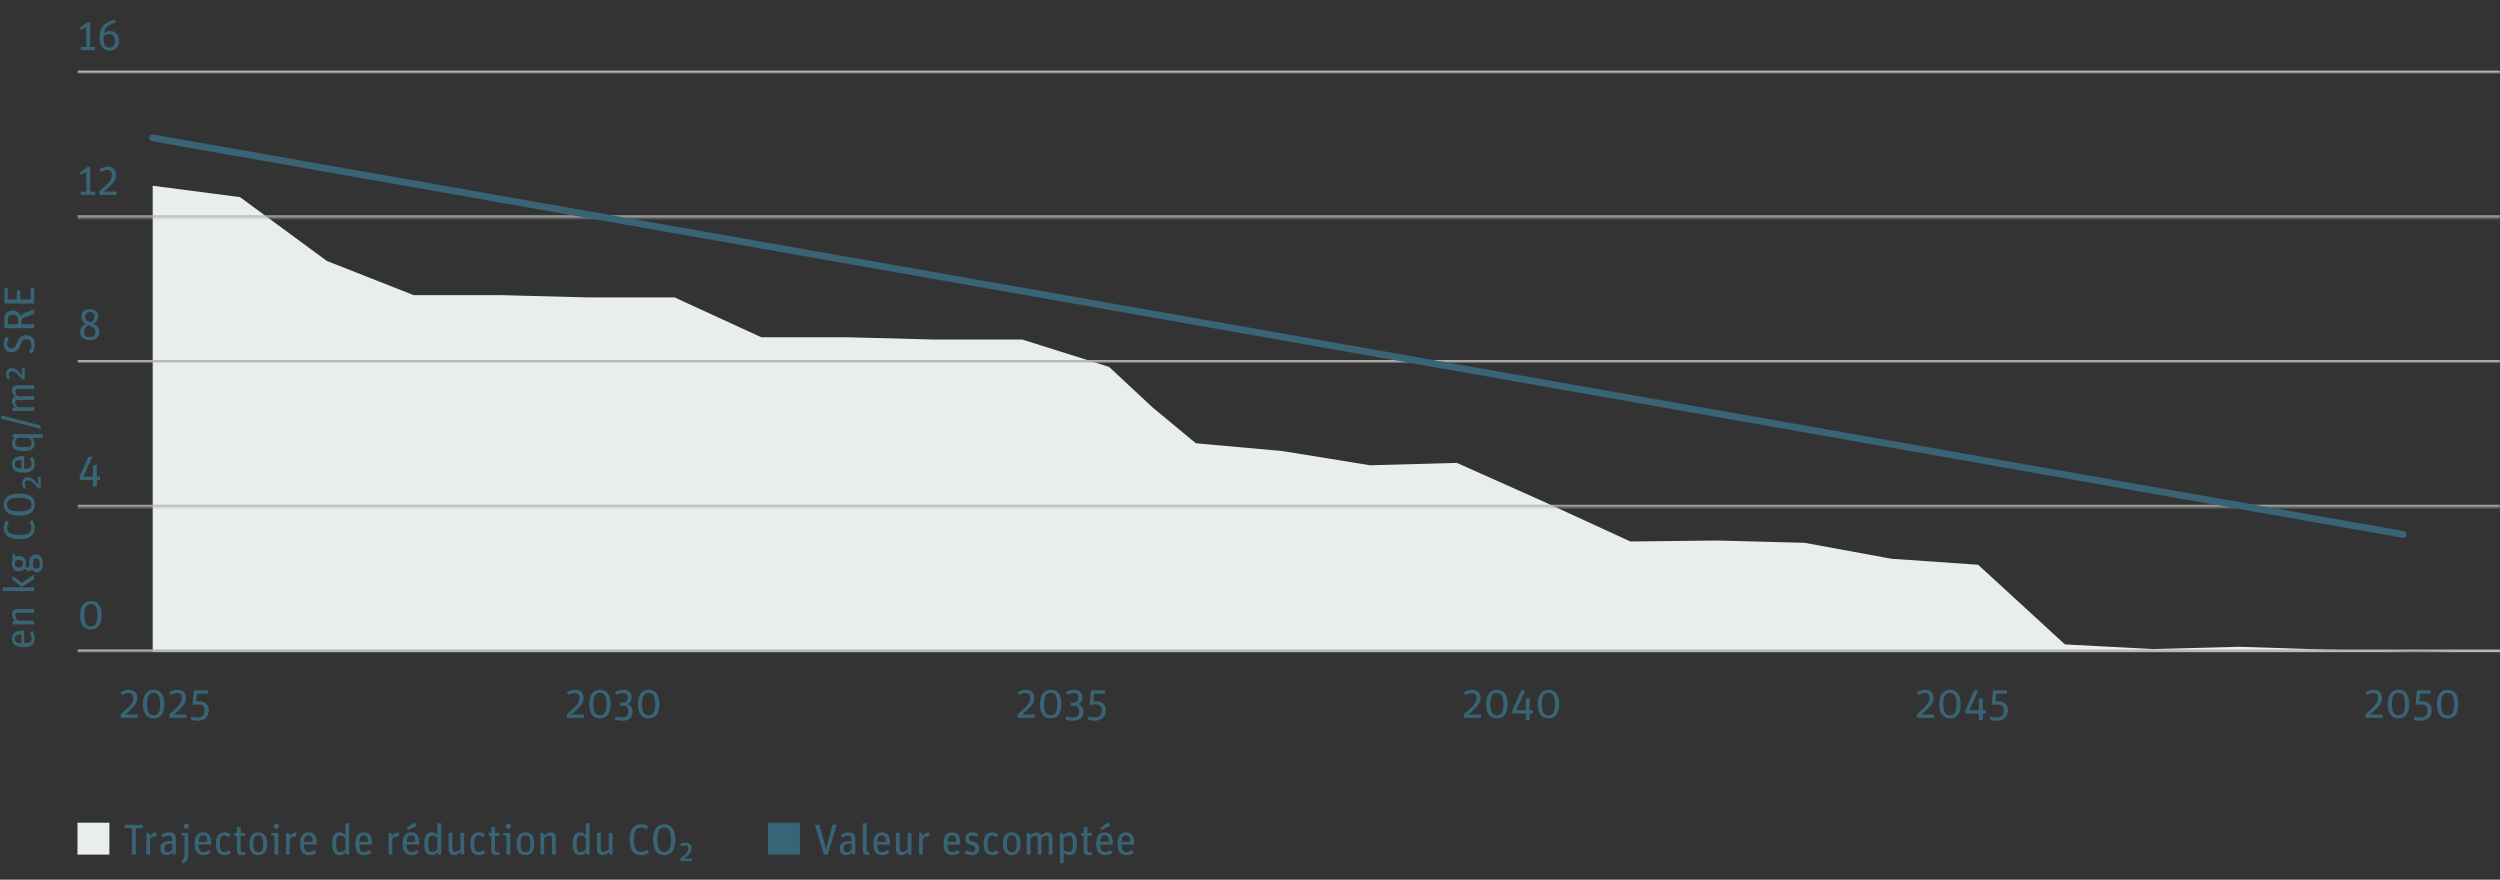 <?xml version="1.0" encoding="UTF-8"?>
<svg xmlns="http://www.w3.org/2000/svg" width="1097" height="386" viewBox="0 0 1097 386" fill="none">
  <rect x="0" y="0" width="1097" height="386" fill="#333333" stroke="none"/>
  <g clip-path="url(#clip0_3257_693)">
    <g clip-path="url(#clip1_3257_693)">
      <path d="M67 81.5L105.319 86.5L143.413 114.5L181.507 129.5H219.573L257.92 130.5H295.986L334.08 148H372.174L410.268 149H448.587L486.681 161L505.714 178.75L524.747 194.499L562.841 197.943L601.159 204.16L639.253 203.112L677.347 220.112L715.413 237.607L753.507 237.179L791.826 238.179L829.92 245.179L868.014 247.812L906.08 282.76L944.427 284.806L982.493 283.806L1020.59 285.05L1058.68 285.97L1097 285.378V286H1058.68H1020.59H982.493H944.427H906.08H868.014H829.92H791.826H753.507H715.413H677.347H639.253H601.159H562.841H524.747H486.681H448.587H410.268H372.174H334.08H295.986H257.92H219.573H181.507H143.413H105.319H67V81.5Z" fill="#E8EEEB"></path>
    </g>
    <mask id="path-2-inside-1_3257_693" fill="white">
      <path d="M34 6H1097V32H34V6Z"></path>
    </mask>
    <path d="M1097 32V31H34V32V33H1097V32Z" fill="#B4B4B4" mask="url(#path-2-inside-1_3257_693)"></path>
    <path d="M35.425 22V20.594H37.857V12.025L35.463 13.165L34.969 12.272L38.275 9.783H39.567V20.594H41.695V22H35.425ZM48.028 22.247C45.501 22.247 43.676 20.252 43.676 16.756C43.676 11.721 46.071 9.479 50.441 8.643L50.782 9.916C47.781 10.714 46.108 11.626 45.614 14.704C46.355 14.02 47.23 13.602 48.389 13.602C50.554 13.602 52.245 15.217 52.245 17.839C52.245 20.67 50.422 22.247 48.028 22.247ZM48.066 14.951C46.983 14.951 46.203 15.312 45.481 15.939C45.462 16.262 45.462 16.585 45.462 16.927C45.462 19.777 46.355 20.898 48.028 20.898C49.623 20.898 50.441 19.758 50.441 17.877C50.441 16.034 49.566 14.951 48.066 14.951Z" fill="#396475"></path>
    <mask id="path-5-inside-2_3257_693" fill="white">
      <path d="M34 69.5H1097V95.5H34V69.5Z"></path>
    </mask>
    <path d="M1097 95.5V94.5H34V95.5V96.5H1097V95.5Z" fill="#B4B4B4" mask="url(#path-5-inside-2_3257_693)"></path>
    <path d="M35.425 85.5V84.094H37.857V75.525L35.463 76.665L34.969 75.772L38.275 73.283H39.567V84.094H41.695V85.5H35.425ZM43.615 85.5V83.942C48.308 79.933 49.125 78.641 49.125 76.741C49.125 75.259 48.422 74.613 47.092 74.613C45.876 74.613 45.002 75.031 44.223 75.525L43.577 74.328C44.736 73.568 45.838 73.169 47.225 73.169C49.277 73.169 50.911 74.214 50.911 76.684C50.911 78.964 49.771 80.598 45.553 84.037H51.12V85.5H43.615Z" fill="#396475"></path>
    <mask id="path-8-inside-3_3257_693" fill="white">
      <path d="M34 133H1097V159H34V133Z"></path>
    </mask>
    <path d="M1097 159V158H34V159V160H1097V159Z" fill="#B4B4B4" mask="url(#path-8-inside-3_3257_693)"></path>
    <path d="M39.434 149.247C36.679 149.247 35.159 147.746 35.159 145.599C35.159 143.775 36.147 142.844 37.705 142.141C36.109 141.305 35.672 140.013 35.672 138.968C35.672 136.954 37.04 135.662 39.434 135.662C41.752 135.662 43.158 136.992 43.158 138.854C43.158 140.222 42.55 141.191 40.84 142.046C42.911 142.901 43.614 144.079 43.614 145.713C43.614 147.955 42.018 149.247 39.434 149.247ZM40.042 143.319L38.731 142.768C37.553 143.376 36.888 144.136 36.888 145.542C36.888 147.29 37.838 147.955 39.453 147.955C41.011 147.955 41.847 147.176 41.847 145.903C41.847 144.725 41.467 143.927 40.042 143.319ZM37.401 138.911C37.401 140.013 37.724 140.602 39.263 141.248L39.7 141.438C41.163 140.64 41.429 139.918 41.429 138.873C41.429 137.619 40.726 136.954 39.377 136.954C38.047 136.954 37.401 137.676 37.401 138.911Z" fill="#396475"></path>
    <mask id="path-11-inside-4_3257_693" fill="white">
      <path d="M34 196.5H1097V222.5H34V196.5Z"></path>
    </mask>
    <path d="M1097 222.5V221.5H34V222.5V223.5H1097V222.5Z" fill="#B4B4B4" mask="url(#path-11-inside-4_3257_693)"></path>
    <path d="M34.969 210.6V208.985L38.769 200.416H40.555L36.622 209.137H40.783V204.102L42.493 203.779V209.137H43.918V210.6H42.493V213.507H40.783V210.6H34.969Z" fill="#396475"></path>
    <mask id="path-14-inside-5_3257_693" fill="white">
      <path d="M34 260H1097V286H34V260Z"></path>
    </mask>
    <path d="M1097 286V285H34V286V287H1097V286Z" fill="#B4B4B4" mask="url(#path-14-inside-5_3257_693)"></path>
    <path d="M39.909 276.228C36.888 276.228 35.178 274.195 35.178 269.996C35.178 265.873 36.945 263.669 39.871 263.669C42.873 263.669 44.583 265.74 44.583 269.901C44.583 274.138 42.93 276.228 39.909 276.228ZM39.89 274.879C41.961 274.879 42.759 273.397 42.759 270.015C42.759 266.595 41.961 265.056 39.89 265.056C37.819 265.056 37.002 266.557 37.002 269.92C37.002 273.34 37.819 274.879 39.89 274.879Z" fill="#396475"></path>
    <path d="M52.95 315V313.442C57.643 309.433 58.46 308.141 58.46 306.241C58.46 304.759 57.757 304.113 56.427 304.113C55.211 304.113 54.337 304.531 53.558 305.025L52.912 303.828C54.071 303.068 55.173 302.669 56.56 302.669C58.612 302.669 60.246 303.714 60.246 306.184C60.246 308.464 59.106 310.098 54.888 313.537H60.455V315H52.95ZM67.465 315.228C64.444 315.228 62.734 313.195 62.734 308.996C62.734 304.873 64.501 302.669 67.427 302.669C70.429 302.669 72.139 304.74 72.139 308.901C72.139 313.138 70.486 315.228 67.465 315.228ZM67.446 313.879C69.517 313.879 70.315 312.397 70.315 309.015C70.315 305.595 69.517 304.056 67.446 304.056C65.375 304.056 64.558 305.557 64.558 308.92C64.558 312.34 65.375 313.879 67.446 313.879ZM74.288 315V313.442C78.981 309.433 79.798 308.141 79.798 306.241C79.798 304.759 79.095 304.113 77.765 304.113C76.549 304.113 75.675 304.531 74.896 305.025L74.25 303.828C75.409 303.068 76.511 302.669 77.898 302.669C79.95 302.669 81.584 303.714 81.584 306.184C81.584 308.464 80.444 310.098 76.226 313.537H81.793V315H74.288ZM86.561 316.254C85.383 316.254 84.528 316.007 83.711 315.722L84.015 314.392C84.851 314.639 85.687 314.81 86.618 314.81C88.803 314.81 89.791 313.67 89.791 311.751C89.791 309.756 88.746 309.072 86.846 309.072C85.991 309.072 85.231 309.205 84.49 309.433L85.06 302.916H91.159V304.398H86.447L86.162 307.78C86.447 307.723 86.903 307.685 87.207 307.685C89.772 307.685 91.596 309.034 91.596 311.637C91.596 314.544 89.753 316.254 86.561 316.254Z" fill="#396475"></path>
    <path d="M248.75 315V313.442C253.443 309.433 254.26 308.141 254.26 306.241C254.26 304.759 253.557 304.113 252.227 304.113C251.011 304.113 250.137 304.531 249.358 305.025L248.712 303.828C249.871 303.068 250.973 302.669 252.36 302.669C254.412 302.669 256.046 303.714 256.046 306.184C256.046 308.464 254.906 310.098 250.688 313.537H256.255V315H248.75ZM263.265 315.228C260.244 315.228 258.534 313.195 258.534 308.996C258.534 304.873 260.301 302.669 263.227 302.669C266.229 302.669 267.939 304.74 267.939 308.901C267.939 313.138 266.286 315.228 263.265 315.228ZM263.246 313.879C265.317 313.879 266.115 312.397 266.115 309.015C266.115 305.595 265.317 304.056 263.246 304.056C261.175 304.056 260.358 305.557 260.358 308.92C260.358 312.34 261.175 313.879 263.246 313.879ZM272.98 316.254C271.84 316.254 270.643 316.026 269.769 315.703L270.073 314.354C270.947 314.563 271.973 314.772 272.904 314.772C274.937 314.772 275.716 314.05 275.716 312.074C275.716 310.136 274.823 309.661 272.809 309.661H272.106V308.312H273.018C274.785 308.312 275.393 307.571 275.393 306.07C275.393 304.816 274.766 304.151 273.341 304.151C272.372 304.151 271.365 304.417 270.453 304.892L269.883 303.657C271.042 302.992 272.163 302.669 273.55 302.669C275.811 302.669 277.16 304.056 277.16 305.88C277.16 307.134 276.723 308.369 275.317 308.958C276.78 309.376 277.578 310.687 277.578 312.15C277.578 314.696 276.248 316.254 272.98 316.254ZM284.658 315.228C281.637 315.228 279.927 313.195 279.927 308.996C279.927 304.873 281.694 302.669 284.62 302.669C287.622 302.669 289.332 304.74 289.332 308.901C289.332 313.138 287.679 315.228 284.658 315.228ZM284.639 313.879C286.71 313.879 287.508 312.397 287.508 309.015C287.508 305.595 286.71 304.056 284.639 304.056C282.568 304.056 281.751 305.557 281.751 308.92C281.751 312.34 282.568 313.879 284.639 313.879Z" fill="#396475"></path>
    <path d="M446.55 315V313.442C451.243 309.433 452.06 308.141 452.06 306.241C452.06 304.759 451.357 304.113 450.027 304.113C448.811 304.113 447.937 304.531 447.158 305.025L446.512 303.828C447.671 303.068 448.773 302.669 450.16 302.669C452.212 302.669 453.846 303.714 453.846 306.184C453.846 308.464 452.706 310.098 448.488 313.537H454.055V315H446.55ZM461.065 315.228C458.044 315.228 456.334 313.195 456.334 308.996C456.334 304.873 458.101 302.669 461.027 302.669C464.029 302.669 465.739 304.74 465.739 308.901C465.739 313.138 464.086 315.228 461.065 315.228ZM461.046 313.879C463.117 313.879 463.915 312.397 463.915 309.015C463.915 305.595 463.117 304.056 461.046 304.056C458.975 304.056 458.158 305.557 458.158 308.92C458.158 312.34 458.975 313.879 461.046 313.879ZM470.78 316.254C469.64 316.254 468.443 316.026 467.569 315.703L467.873 314.354C468.747 314.563 469.773 314.772 470.704 314.772C472.737 314.772 473.516 314.05 473.516 312.074C473.516 310.136 472.623 309.661 470.609 309.661H469.906V308.312H470.818C472.585 308.312 473.193 307.571 473.193 306.07C473.193 304.816 472.566 304.151 471.141 304.151C470.172 304.151 469.165 304.417 468.253 304.892L467.683 303.657C468.842 302.992 469.963 302.669 471.35 302.669C473.611 302.669 474.96 304.056 474.96 305.88C474.96 307.134 474.523 308.369 473.117 308.958C474.58 309.376 475.378 310.687 475.378 312.15C475.378 314.696 474.048 316.254 470.78 316.254ZM480.216 316.254C479.038 316.254 478.183 316.007 477.366 315.722L477.67 314.392C478.506 314.639 479.342 314.81 480.273 314.81C482.458 314.81 483.446 313.67 483.446 311.751C483.446 309.756 482.401 309.072 480.501 309.072C479.646 309.072 478.886 309.205 478.145 309.433L478.715 302.916H484.814V304.398H480.102L479.817 307.78C480.102 307.723 480.558 307.685 480.862 307.685C483.427 307.685 485.251 309.034 485.251 311.637C485.251 314.544 483.408 316.254 480.216 316.254Z" fill="#396475"></path>
    <path d="M642.35 315V313.442C647.043 309.433 647.86 308.141 647.86 306.241C647.86 304.759 647.157 304.113 645.827 304.113C644.611 304.113 643.737 304.531 642.958 305.025L642.312 303.828C643.471 303.068 644.573 302.669 645.96 302.669C648.012 302.669 649.646 303.714 649.646 306.184C649.646 308.464 648.506 310.098 644.288 313.537H649.855V315H642.35ZM656.865 315.228C653.844 315.228 652.134 313.195 652.134 308.996C652.134 304.873 653.901 302.669 656.827 302.669C659.829 302.669 661.539 304.74 661.539 308.901C661.539 313.138 659.886 315.228 656.865 315.228ZM656.846 313.879C658.917 313.879 659.715 312.397 659.715 309.015C659.715 305.595 658.917 304.056 656.846 304.056C654.775 304.056 653.958 305.557 653.958 308.92C653.958 312.34 654.775 313.879 656.846 313.879ZM663.707 313.1V311.485L667.507 302.916H669.293L665.36 311.637H669.521V306.602L671.231 306.279V311.637H672.656V313.1H671.231V316.007H669.521V313.1H663.707ZM679.483 315.228C676.462 315.228 674.752 313.195 674.752 308.996C674.752 304.873 676.519 302.669 679.445 302.669C682.447 302.669 684.157 304.74 684.157 308.901C684.157 313.138 682.504 315.228 679.483 315.228ZM679.464 313.879C681.535 313.879 682.333 312.397 682.333 309.015C682.333 305.595 681.535 304.056 679.464 304.056C677.393 304.056 676.576 305.557 676.576 308.92C676.576 312.34 677.393 313.879 679.464 313.879Z" fill="#396475"></path>
    <path d="M841.15 315V313.442C845.843 309.433 846.66 308.141 846.66 306.241C846.66 304.759 845.957 304.113 844.627 304.113C843.411 304.113 842.537 304.531 841.758 305.025L841.112 303.828C842.271 303.068 843.373 302.669 844.76 302.669C846.812 302.669 848.446 303.714 848.446 306.184C848.446 308.464 847.306 310.098 843.088 313.537H848.655V315H841.15ZM855.665 315.228C852.644 315.228 850.934 313.195 850.934 308.996C850.934 304.873 852.701 302.669 855.627 302.669C858.629 302.669 860.339 304.74 860.339 308.901C860.339 313.138 858.686 315.228 855.665 315.228ZM855.646 313.879C857.717 313.879 858.515 312.397 858.515 309.015C858.515 305.595 857.717 304.056 855.646 304.056C853.575 304.056 852.758 305.557 852.758 308.92C852.758 312.34 853.575 313.879 855.646 313.879ZM862.507 313.1V311.485L866.307 302.916H868.093L864.16 311.637H868.321V306.602L870.031 306.279V311.637H871.456V313.1H870.031V316.007H868.321V313.1H862.507ZM876.041 316.254C874.863 316.254 874.008 316.007 873.191 315.722L873.495 314.392C874.331 314.639 875.167 314.81 876.098 314.81C878.283 314.81 879.271 313.67 879.271 311.751C879.271 309.756 878.226 309.072 876.326 309.072C875.471 309.072 874.711 309.205 873.97 309.433L874.54 302.916H880.639V304.398H875.927L875.642 307.78C875.927 307.723 876.383 307.685 876.687 307.685C879.252 307.685 881.076 309.034 881.076 311.637C881.076 314.544 879.233 316.254 876.041 316.254Z" fill="#396475"></path>
    <path d="M1037.95 315V313.442C1042.64 309.433 1043.46 308.141 1043.46 306.241C1043.46 304.759 1042.76 304.113 1041.43 304.113C1040.21 304.113 1039.34 304.531 1038.56 305.025L1037.91 303.828C1039.07 303.068 1040.17 302.669 1041.56 302.669C1043.61 302.669 1045.25 303.714 1045.25 306.184C1045.25 308.464 1044.11 310.098 1039.89 313.537H1045.46V315H1037.95ZM1052.46 315.228C1049.44 315.228 1047.73 313.195 1047.73 308.996C1047.73 304.873 1049.5 302.669 1052.43 302.669C1055.43 302.669 1057.14 304.74 1057.14 308.901C1057.14 313.138 1055.49 315.228 1052.46 315.228ZM1052.45 313.879C1054.52 313.879 1055.31 312.397 1055.31 309.015C1055.31 305.595 1054.52 304.056 1052.45 304.056C1050.37 304.056 1049.56 305.557 1049.56 308.92C1049.56 312.34 1050.37 313.879 1052.45 313.879ZM1062 316.254C1060.83 316.254 1059.97 316.007 1059.15 315.722L1059.46 314.392C1060.29 314.639 1061.13 314.81 1062.06 314.81C1064.25 314.81 1065.23 313.67 1065.23 311.751C1065.23 309.756 1064.19 309.072 1062.29 309.072C1061.43 309.072 1060.67 309.205 1059.93 309.433L1060.5 302.916H1066.6V304.398H1061.89L1061.61 307.78C1061.89 307.723 1062.35 307.685 1062.65 307.685C1065.22 307.685 1067.04 309.034 1067.04 311.637C1067.04 314.544 1065.2 316.254 1062 316.254ZM1074.06 315.228C1071.04 315.228 1069.33 313.195 1069.33 308.996C1069.33 304.873 1071.1 302.669 1074.02 302.669C1077.03 302.669 1078.74 304.74 1078.74 308.901C1078.74 313.138 1077.08 315.228 1074.06 315.228ZM1074.04 313.879C1076.11 313.879 1076.91 312.397 1076.91 309.015C1076.91 305.595 1076.11 304.056 1074.04 304.056C1071.97 304.056 1071.16 305.557 1071.16 308.92C1071.16 312.34 1071.97 313.879 1074.04 313.879Z" fill="#396475"></path>
    <path d="M67 60.5L1054.5 234.5" stroke="#396475" stroke-width="3" stroke-linecap="round"></path>
    <rect x="34" y="361" width="14" height="14" fill="#E8EEEB"></rect>
    <path d="M57.857 375V363.429H54.76V361.909H62.702V363.429H59.605V375H57.857ZM64.207 375V365.481H65.48L65.746 366.83C66.449 365.956 67.323 365.31 68.425 365.31C68.539 365.31 68.691 365.329 68.767 365.367L68.577 367.115C68.406 367.058 68.197 367.039 68.007 367.039C67.133 367.039 66.544 367.362 65.841 368.008V375H64.207ZM73.221 375.247C71.397 375.247 70.352 374.24 70.352 372.283C70.352 370.117 71.625 369.11 74.741 369.11H75.52V368.369C75.52 367.305 75.387 366.659 74.152 366.659C73.164 366.659 72.214 367.077 71.378 367.533L70.751 366.279C71.72 365.709 72.803 365.234 74.323 365.234C76.185 365.234 77.154 366.07 77.154 368.103V375H75.881L75.615 374.05C75.064 374.658 74.266 375.247 73.221 375.247ZM73.43 373.955C74.361 373.955 75.064 373.328 75.52 372.815V370.288H74.95C72.556 370.288 72.1 370.896 72.1 372.283C72.1 373.537 72.499 373.955 73.43 373.955ZM80.234 378.914L79.549 377.793C80.746 377.033 80.975 376.444 80.975 374.772V366.754L79.569 366.526V365.481H82.609V374.791C82.609 377.432 81.944 378.059 80.234 378.914ZM81.754 363.714C81.108 363.714 80.632 363.201 80.632 362.555C80.632 361.89 81.126 361.377 81.772 361.377C82.438 361.377 82.931 361.871 82.931 362.555C82.931 363.201 82.438 363.714 81.754 363.714ZM89.276 375.247C86.787 375.247 85.382 373.803 85.382 370.231C85.382 366.621 86.864 365.234 89.106 365.234C91.367 365.234 92.659 366.526 92.659 369.965V370.611H87.129C87.168 373.214 87.737 373.86 89.314 373.86C90.341 373.86 90.93 373.461 91.556 372.967L92.45 374.145C91.519 374.905 90.663 375.247 89.276 375.247ZM89.067 366.526C87.966 366.526 87.281 367.096 87.148 369.376H90.93C90.93 367.191 90.436 366.526 89.067 366.526ZM98.514 375.247C96.082 375.247 94.733 373.651 94.733 370.231C94.733 366.602 96.177 365.234 98.533 365.234C99.616 365.234 100.414 365.519 101.231 366.317L100.281 367.457C99.711 366.887 99.274 366.621 98.476 366.621C97.032 366.621 96.481 367.248 96.481 370.231C96.481 373.157 97.089 373.86 98.609 373.86C99.388 373.86 99.825 373.48 100.357 372.986L101.364 374.069C100.661 374.829 99.806 375.247 98.514 375.247ZM102.853 366.811V365.481H103.936V363.03L105.57 362.669V365.481H107.527V366.811H105.57V373.062C105.57 373.67 105.817 373.936 106.349 373.936C106.786 373.936 107.09 373.784 107.394 373.67L107.717 374.886C107.28 375.095 106.805 375.247 106.216 375.247C104.924 375.247 103.936 374.734 103.936 373.214V366.811H102.853ZM113.342 375.247C111.024 375.247 109.447 373.803 109.447 370.231C109.447 366.659 110.986 365.234 113.304 365.234C115.622 365.234 117.218 366.659 117.218 370.231C117.218 373.803 115.66 375.247 113.342 375.247ZM113.342 373.955C114.786 373.955 115.47 373.176 115.47 370.25C115.47 367.305 114.767 366.526 113.323 366.526C111.879 366.526 111.195 367.286 111.195 370.231C111.195 373.157 111.898 373.955 113.342 373.955ZM120.459 375V366.754L119.053 366.526V365.481H122.093V375H120.459ZM121.238 363.714C120.592 363.714 120.117 363.201 120.117 362.555C120.117 361.89 120.611 361.377 121.257 361.377C121.922 361.377 122.416 361.871 122.416 362.555C122.416 363.201 121.922 363.714 121.238 363.714ZM125.512 375V365.481H126.785L127.051 366.83C127.754 365.956 128.628 365.31 129.73 365.31C129.844 365.31 129.996 365.329 130.072 365.367L129.882 367.115C129.711 367.058 129.502 367.039 129.312 367.039C128.438 367.039 127.849 367.362 127.146 368.008V375H125.512ZM135.57 375.247C133.081 375.247 131.675 373.803 131.675 370.231C131.675 366.621 133.157 365.234 135.399 365.234C137.66 365.234 138.952 366.526 138.952 369.965V370.611H133.423C133.461 373.214 134.031 373.86 135.608 373.86C136.634 373.86 137.223 373.461 137.85 372.967L138.743 374.145C137.812 374.905 136.957 375.247 135.57 375.247ZM135.361 366.526C134.259 366.526 133.575 367.096 133.442 369.376H137.223C137.223 367.191 136.729 366.526 135.361 366.526ZM149.011 375.247C147.187 375.247 145.762 374.221 145.762 370.307C145.762 366.735 146.807 365.234 149.03 365.234C150.075 365.234 150.949 365.804 151.557 366.393V361.244H153.191V375H151.918L151.652 374.012C150.93 374.81 150.018 375.247 149.011 375.247ZM149.296 373.841C150.227 373.841 150.873 373.461 151.557 372.815V367.666C151.006 367.134 150.246 366.64 149.448 366.64C148.099 366.64 147.51 367.134 147.51 370.193C147.51 373.252 148.004 373.841 149.296 373.841ZM159.803 375.247C157.314 375.247 155.908 373.803 155.908 370.231C155.908 366.621 157.39 365.234 159.632 365.234C161.893 365.234 163.185 366.526 163.185 369.965V370.611H157.656C157.694 373.214 158.264 373.86 159.841 373.86C160.867 373.86 161.456 373.461 162.083 372.967L162.976 374.145C162.045 374.905 161.19 375.247 159.803 375.247ZM159.594 366.526C158.492 366.526 157.808 367.096 157.675 369.376H161.456C161.456 367.191 160.962 366.526 159.594 366.526ZM170.507 375V365.481H171.78L172.046 366.83C172.749 365.956 173.623 365.31 174.725 365.31C174.839 365.31 174.991 365.329 175.067 365.367L174.877 367.115C174.706 367.058 174.497 367.039 174.307 367.039C173.433 367.039 172.844 367.362 172.141 368.008V375H170.507ZM180.566 375.247C178.077 375.247 176.671 373.803 176.671 370.231C176.671 366.621 178.153 365.234 180.395 365.234C182.656 365.234 183.948 366.526 183.948 369.965V370.611H178.419C178.457 373.214 179.027 373.86 180.604 373.86C181.63 373.86 182.219 373.461 182.846 372.967L183.739 374.145C182.808 374.905 181.953 375.247 180.566 375.247ZM180.357 366.526C179.255 366.526 178.571 367.096 178.438 369.376H182.219C182.219 367.191 181.725 366.526 180.357 366.526ZM178.932 364.284L178.343 363.277L181.972 360.75L182.846 362.346L178.932 364.284ZM189.404 375.247C187.58 375.247 186.155 374.221 186.155 370.307C186.155 366.735 187.2 365.234 189.423 365.234C190.468 365.234 191.342 365.804 191.95 366.393V361.244H193.584V375H192.311L192.045 374.012C191.323 374.81 190.411 375.247 189.404 375.247ZM189.689 373.841C190.62 373.841 191.266 373.461 191.95 372.815V367.666C191.399 367.134 190.639 366.64 189.841 366.64C188.492 366.64 187.903 367.134 187.903 370.193C187.903 373.252 188.397 373.841 189.689 373.841ZM199.303 375.247C197.935 375.247 196.871 374.468 196.871 372.815V365.481H198.505V372.302C198.505 373.423 198.885 373.803 199.74 373.803C200.5 373.803 201.317 373.29 202.02 372.663V365.481H203.654V375H202.381L202.134 373.822C201.336 374.639 200.424 375.247 199.303 375.247ZM210.158 375.247C207.726 375.247 206.377 373.651 206.377 370.231C206.377 366.602 207.821 365.234 210.177 365.234C211.26 365.234 212.058 365.519 212.875 366.317L211.925 367.457C211.355 366.887 210.918 366.621 210.12 366.621C208.676 366.621 208.125 367.248 208.125 370.231C208.125 373.157 208.733 373.86 210.253 373.86C211.032 373.86 211.469 373.48 212.001 372.986L213.008 374.069C212.305 374.829 211.45 375.247 210.158 375.247ZM214.497 366.811V365.481H215.58V363.03L217.214 362.669V365.481H219.171V366.811H217.214V373.062C217.214 373.67 217.461 373.936 217.993 373.936C218.43 373.936 218.734 373.784 219.038 373.67L219.361 374.886C218.924 375.095 218.449 375.247 217.86 375.247C216.568 375.247 215.58 374.734 215.58 373.214V366.811H214.497ZM222.268 375V366.754L220.862 366.526V365.481H223.902V375H222.268ZM223.047 363.714C222.401 363.714 221.926 363.201 221.926 362.555C221.926 361.89 222.42 361.377 223.066 361.377C223.731 361.377 224.225 361.871 224.225 362.555C224.225 363.201 223.731 363.714 223.047 363.714ZM230.57 375.247C228.252 375.247 226.675 373.803 226.675 370.231C226.675 366.659 228.214 365.234 230.532 365.234C232.85 365.234 234.446 366.659 234.446 370.231C234.446 373.803 232.888 375.247 230.57 375.247ZM230.57 373.955C232.014 373.955 232.698 373.176 232.698 370.25C232.698 367.305 231.995 366.526 230.551 366.526C229.107 366.526 228.423 367.286 228.423 370.231C228.423 373.157 229.126 373.955 230.57 373.955ZM237.155 375V365.481H238.428L238.675 366.659C239.511 365.823 240.461 365.234 241.582 365.234C242.95 365.234 243.881 365.937 243.881 367.552V375H242.247V368.065C242.247 366.982 241.943 366.678 241.088 366.678C240.328 366.678 239.473 367.21 238.789 367.818V375H237.155ZM254.512 375.247C252.688 375.247 251.263 374.221 251.263 370.307C251.263 366.735 252.308 365.234 254.531 365.234C255.576 365.234 256.45 365.804 257.058 366.393V361.244H258.692V375H257.419L257.153 374.012C256.431 374.81 255.519 375.247 254.512 375.247ZM254.797 373.841C255.728 373.841 256.374 373.461 257.058 372.815V367.666C256.507 367.134 255.747 366.64 254.949 366.64C253.6 366.64 253.011 367.134 253.011 370.193C253.011 373.252 253.505 373.841 254.797 373.841ZM264.412 375.247C263.044 375.247 261.98 374.468 261.98 372.815V365.481H263.614V372.302C263.614 373.423 263.994 373.803 264.849 373.803C265.609 373.803 266.426 373.29 267.129 372.663V365.481H268.763V375H267.49L267.243 373.822C266.445 374.639 265.533 375.247 264.412 375.247ZM281.369 375.247C277.835 375.247 276.296 372.891 276.296 368.502C276.296 364.284 277.74 361.662 281.369 361.662C282.661 361.662 283.725 362.023 284.504 362.688L283.668 363.961C283.022 363.467 282.3 363.144 281.369 363.144C278.842 363.144 278.215 364.797 278.215 368.426C278.215 372.093 278.842 373.765 281.426 373.765C282.452 373.765 283.212 373.328 283.877 372.796L284.713 374.088C283.839 374.753 282.756 375.247 281.369 375.247ZM291.495 375.247C288.246 375.247 286.612 373.024 286.612 368.502C286.612 364.075 288.303 361.662 291.457 361.662C294.611 361.662 296.321 364.018 296.321 368.407C296.321 372.948 294.744 375.247 291.495 375.247ZM291.476 373.86C293.642 373.86 294.44 372.15 294.44 368.521C294.44 364.854 293.642 363.087 291.476 363.087C289.31 363.087 288.493 364.797 288.493 368.426C288.493 372.093 289.31 373.86 291.476 373.86ZM298.555 377.85V376.71C301.481 374.373 302.07 373.423 302.07 372.264C302.07 371.314 301.557 370.896 300.721 370.896C300.018 370.896 299.581 371.067 298.935 371.409L298.498 370.421C299.125 370.06 299.828 369.756 300.854 369.756C302.431 369.756 303.476 370.611 303.476 372.188C303.476 373.632 302.678 374.829 300.113 376.767H303.59V377.85H298.555Z" fill="#396475"></path>
    <rect x="337" y="361" width="14" height="14" fill="#396475"></rect>
    <path d="M361.503 375L357.608 361.909H359.527L361.693 369.604C362.054 370.915 362.244 371.751 362.415 372.606H362.453C362.681 371.732 362.833 370.991 363.232 369.585L365.36 361.909H367.146L363.251 375H361.503ZM371.359 375.247C369.535 375.247 368.49 374.24 368.49 372.283C368.49 370.117 369.763 369.11 372.879 369.11H373.658V368.369C373.658 367.305 373.525 366.659 372.29 366.659C371.302 366.659 370.352 367.077 369.516 367.533L368.889 366.279C369.858 365.709 370.941 365.234 372.461 365.234C374.323 365.234 375.292 366.07 375.292 368.103V375H374.019L373.753 374.05C373.202 374.658 372.404 375.247 371.359 375.247ZM371.568 373.955C372.499 373.955 373.202 373.328 373.658 372.815V370.288H373.088C370.694 370.288 370.238 370.896 370.238 372.283C370.238 373.537 370.637 373.955 371.568 373.955ZM380.348 375.19C379.132 375.19 378.619 374.544 378.619 372.872V361.244H380.253V373.176C380.253 373.651 380.462 373.841 380.918 373.841C381.089 373.841 381.203 373.822 381.298 373.803L381.526 374.981C381.241 375.095 380.747 375.19 380.348 375.19ZM387.118 375.247C384.629 375.247 383.223 373.803 383.223 370.231C383.223 366.621 384.705 365.234 386.947 365.234C389.208 365.234 390.5 366.526 390.5 369.965V370.611H384.971C385.009 373.214 385.579 373.86 387.156 373.86C388.182 373.86 388.771 373.461 389.398 372.967L390.291 374.145C389.36 374.905 388.505 375.247 387.118 375.247ZM386.909 366.526C385.807 366.526 385.123 367.096 384.99 369.376H388.771C388.771 367.191 388.277 366.526 386.909 366.526ZM395.577 375.247C394.209 375.247 393.145 374.468 393.145 372.815V365.481H394.779V372.302C394.779 373.423 395.159 373.803 396.014 373.803C396.774 373.803 397.591 373.29 398.294 372.663V365.481H399.928V375H398.655L398.408 373.822C397.61 374.639 396.698 375.247 395.577 375.247ZM403.296 375V365.481H404.569L404.835 366.83C405.538 365.956 406.412 365.31 407.514 365.31C407.628 365.31 407.78 365.329 407.856 365.367L407.666 367.115C407.495 367.058 407.286 367.039 407.096 367.039C406.222 367.039 405.633 367.362 404.93 368.008V375H403.296ZM417.956 375.247C415.467 375.247 414.061 373.803 414.061 370.231C414.061 366.621 415.543 365.234 417.785 365.234C420.046 365.234 421.338 366.526 421.338 369.965V370.611H415.809C415.847 373.214 416.417 373.86 417.994 373.86C419.02 373.86 419.609 373.461 420.236 372.967L421.129 374.145C420.198 374.905 419.343 375.247 417.956 375.247ZM417.747 366.526C416.645 366.526 415.961 367.096 415.828 369.376H419.609C419.609 367.191 419.115 366.526 417.747 366.526ZM426.244 375.247C424.971 375.247 423.755 374.753 423.09 374.221L423.774 373.005C424.572 373.556 425.389 373.879 426.32 373.879C427.612 373.879 428.011 373.366 428.011 372.473C428.011 371.409 427.517 371.2 425.997 370.782C424.667 370.421 423.565 369.718 423.565 367.837C423.565 366.45 424.458 365.234 426.548 365.234C427.688 365.234 428.486 365.462 429.189 365.861L428.619 367.153C427.821 366.754 427.327 366.621 426.605 366.621C425.579 366.621 425.104 366.982 425.104 367.799C425.104 368.692 425.503 368.92 426.814 369.281C428.277 369.68 429.607 370.25 429.607 372.397C429.607 374.373 428.486 375.247 426.244 375.247ZM435.432 375.247C433 375.247 431.651 373.651 431.651 370.231C431.651 366.602 433.095 365.234 435.451 365.234C436.534 365.234 437.332 365.519 438.149 366.317L437.199 367.457C436.629 366.887 436.192 366.621 435.394 366.621C433.95 366.621 433.399 367.248 433.399 370.231C433.399 373.157 434.007 373.86 435.527 373.86C436.306 373.86 436.743 373.48 437.275 372.986L438.282 374.069C437.579 374.829 436.724 375.247 435.432 375.247ZM443.951 375.247C441.633 375.247 440.056 373.803 440.056 370.231C440.056 366.659 441.595 365.234 443.913 365.234C446.231 365.234 447.827 366.659 447.827 370.231C447.827 373.803 446.269 375.247 443.951 375.247ZM443.951 373.955C445.395 373.955 446.079 373.176 446.079 370.25C446.079 367.305 445.376 366.526 443.932 366.526C442.488 366.526 441.804 367.286 441.804 370.231C441.804 373.157 442.507 373.955 443.951 373.955ZM450.536 375V365.481H451.809L452.056 366.659C452.892 365.823 453.747 365.234 454.811 365.234C455.78 365.234 456.483 365.652 456.825 366.583C457.737 365.766 458.649 365.234 459.637 365.234C460.91 365.234 461.822 365.937 461.822 367.552V375H460.188V368.065C460.188 366.982 459.922 366.678 459.143 366.678C458.459 366.678 457.661 367.172 456.996 367.742V375H455.362V368.065C455.362 366.982 455.096 366.678 454.317 366.678C453.614 366.678 452.854 367.21 452.17 367.818V375H450.536ZM465.102 378.819V365.481H466.375L466.641 366.564C467.363 365.766 468.275 365.234 469.282 365.234C471.106 365.234 472.531 366.26 472.531 370.174C472.531 373.746 471.486 375.247 469.263 375.247C468.218 375.247 467.344 374.772 466.736 374.183V378.819H465.102ZM468.845 373.841C470.194 373.841 470.783 373.347 470.783 370.288C470.783 367.229 470.289 366.64 468.997 366.64C468.066 366.64 467.42 367.115 466.736 367.761V372.91C467.287 373.442 468.047 373.841 468.845 373.841ZM474.431 366.811V365.481H475.514V363.03L477.148 362.669V365.481H479.105V366.811H477.148V373.062C477.148 373.67 477.395 373.936 477.927 373.936C478.364 373.936 478.668 373.784 478.972 373.67L479.295 374.886C478.858 375.095 478.383 375.247 477.794 375.247C476.502 375.247 475.514 374.734 475.514 373.214V366.811H474.431ZM484.92 375.247C482.431 375.247 481.025 373.803 481.025 370.231C481.025 366.621 482.507 365.234 484.749 365.234C487.01 365.234 488.302 366.526 488.302 369.965V370.611H482.773C482.811 373.214 483.381 373.86 484.958 373.86C485.984 373.86 486.573 373.461 487.2 372.967L488.093 374.145C487.162 374.905 486.307 375.247 484.92 375.247ZM484.711 366.526C483.609 366.526 482.925 367.096 482.792 369.376H486.573C486.573 367.191 486.079 366.526 484.711 366.526ZM483.286 364.284L482.697 363.277L486.326 360.75L487.2 362.346L483.286 364.284ZM494.272 375.247C491.783 375.247 490.377 373.803 490.377 370.231C490.377 366.621 491.859 365.234 494.101 365.234C496.362 365.234 497.654 366.526 497.654 369.965V370.611H492.125C492.163 373.214 492.733 373.86 494.31 373.86C495.336 373.86 495.925 373.461 496.552 372.967L497.445 374.145C496.514 374.905 495.659 375.247 494.272 375.247ZM494.063 366.526C492.961 366.526 492.277 367.096 492.144 369.376H495.925C495.925 367.191 495.431 366.526 494.063 366.526Z" fill="#396475"></path>
    <path d="M15.247 280.079C15.247 282.568 13.803 283.974 10.231 283.974C6.621 283.974 5.234 282.492 5.234 280.25C5.234 277.989 6.526 276.697 9.965 276.697L10.611 276.697L10.611 282.226C13.214 282.188 13.86 281.618 13.86 280.041C13.86 279.015 13.461 278.426 12.967 277.799L14.145 276.906C14.905 277.837 15.247 278.692 15.247 280.079ZM6.526 280.288C6.526 281.39 7.096 282.074 9.376 282.207L9.376 278.426C7.191 278.426 6.526 278.92 6.526 280.288ZM15 273.976L5.481 273.976L5.481 272.703L6.659 272.456C5.823 271.62 5.234 270.67 5.234 269.549C5.234 268.181 5.937 267.25 7.552 267.25L15 267.25L15 268.884L8.065 268.884C6.982 268.884 6.678 269.188 6.678 270.043C6.678 270.803 7.21 271.658 7.818 272.342L15 272.342L15 273.976ZM15 259.355L1.244 259.355L1.244 257.721L15 257.721L15 259.355ZM15 254.016L9.585 257.512L5.481 254.434L5.481 252.591L9.528 255.707L15 252.097L15 254.016ZM18.781 247.241C18.781 250.034 17.736 251.098 16.14 251.098C15.133 251.098 14.544 250.509 14.126 249.825C13.841 250.3 13.366 250.547 12.796 250.547C11.865 250.547 11.257 250.053 10.82 249.502C10.307 250.281 9.471 250.718 8.312 250.718C6.298 250.718 5.234 249.388 5.234 247.317C5.234 246.747 5.329 246.253 5.481 245.835L5.481 243.042L6.469 243.042L6.811 244.315C7.267 244.087 7.799 243.954 8.369 243.954C10.383 243.954 11.371 245.227 11.371 247.298C11.371 247.735 11.333 248.153 11.238 248.514C11.561 248.818 12.036 249.065 12.397 249.065C12.682 249.065 12.891 248.894 12.891 248.4L12.891 246.766C12.891 244.638 13.784 243.346 15.684 243.346C17.622 243.346 18.781 244.562 18.781 247.241ZM14.449 248.723C14.772 249.16 15.266 249.464 15.988 249.464C16.976 249.464 17.489 249.141 17.489 247.26C17.489 245.74 16.957 245.018 15.741 245.018C14.734 245.018 14.449 245.664 14.449 246.652L14.449 248.723ZM10.136 247.336C10.136 246.215 9.623 245.645 8.331 245.645C6.982 245.645 6.545 246.177 6.545 247.355C6.545 248.457 7.039 249.027 8.369 249.027C9.661 249.027 10.136 248.438 10.136 247.336ZM15.247 231.507C15.247 235.041 12.891 236.58 8.502 236.58C4.284 236.58 1.662 235.136 1.662 231.507C1.662 230.215 2.023 229.151 2.688 228.372L3.961 229.208C3.467 229.854 3.144 230.576 3.144 231.507C3.144 234.034 4.797 234.661 8.426 234.661C12.093 234.661 13.765 234.034 13.765 231.45C13.765 230.424 13.328 229.664 12.796 228.999L14.088 228.163C14.753 229.037 15.247 230.12 15.247 231.507ZM15.247 221.381C15.247 224.63 13.024 226.264 8.502 226.264C4.075 226.264 1.662 224.573 1.662 221.419C1.662 218.265 4.018 216.555 8.407 216.555C12.948 216.555 15.247 218.132 15.247 221.381ZM13.86 221.4C13.86 219.234 12.15 218.436 8.521 218.436C4.854 218.436 3.087 219.234 3.087 221.4C3.087 223.566 4.797 224.383 8.426 224.383C12.093 224.383 13.86 223.566 13.86 221.4ZM17.85 214.321L16.71 214.321C14.373 211.395 13.423 210.806 12.264 210.806C11.314 210.806 10.896 211.319 10.896 212.155C10.896 212.858 11.067 213.295 11.409 213.941L10.421 214.378C10.06 213.751 9.756 213.048 9.756 212.022C9.756 210.445 10.611 209.4 12.188 209.4C13.632 209.4 14.829 210.198 16.767 212.763L16.767 209.286L17.85 209.286L17.85 214.321ZM15.247 203.522C15.247 206.011 13.803 207.417 10.231 207.417C6.621 207.417 5.234 205.935 5.234 203.693C5.234 201.432 6.526 200.14 9.965 200.14L10.611 200.14L10.611 205.669C13.214 205.631 13.86 205.061 13.86 203.484C13.86 202.458 13.461 201.869 12.967 201.242L14.145 200.349C14.905 201.28 15.247 202.135 15.247 203.522ZM6.526 203.731C6.526 204.833 7.096 205.517 9.376 205.65L9.376 201.869C7.191 201.869 6.526 202.363 6.526 203.731ZM18.819 192.138L14.107 192.138C14.829 192.822 15.247 193.677 15.247 194.684C15.247 196.508 14.221 197.933 10.307 197.933C6.735 197.933 5.234 196.888 5.234 194.665C5.234 193.62 5.861 192.594 6.488 192.043L5.481 191.777L5.481 190.504L18.819 190.504L18.819 192.138ZM13.841 194.399C13.841 193.468 13.461 192.822 12.815 192.138L7.666 192.138C7.134 192.689 6.64 193.449 6.64 194.247C6.64 195.596 7.134 196.185 10.193 196.185C13.252 196.185 13.841 195.691 13.841 194.399ZM17.831 188.185L0.541 183.758L0.541 182.257L17.831 186.684L17.831 188.185ZM15 180.312L5.481 180.312L5.481 179.039L6.659 178.792C5.823 177.956 5.234 177.101 5.234 176.037C5.234 175.068 5.652 174.365 6.583 174.023C5.766 173.111 5.234 172.199 5.234 171.211C5.234 169.938 5.937 169.026 7.552 169.026L15 169.026L15 170.66L8.065 170.66C6.982 170.66 6.678 170.926 6.678 171.705C6.678 172.389 7.172 173.187 7.742 173.852L15 173.852L15 175.486L8.065 175.486C6.982 175.486 6.678 175.752 6.678 176.531C6.678 177.234 7.21 177.994 7.818 178.678L15 178.678L15 180.312ZM10.839 166.431L9.699 166.431C7.362 163.505 6.412 162.916 5.253 162.916C4.303 162.916 3.885 163.429 3.885 164.265C3.885 164.968 4.056 165.405 4.398 166.051L3.41 166.488C3.049 165.861 2.745 165.158 2.745 164.132C2.745 162.555 3.6 161.51 5.177 161.51C6.621 161.51 7.818 162.308 9.756 164.873L9.756 161.396L10.839 161.396L10.839 166.431ZM15.247 151.164C15.247 152.722 14.715 154.166 13.917 155.097L12.644 154.337C13.423 153.292 13.746 152.57 13.746 151.297C13.746 149.549 12.948 148.903 11.599 148.903C10.003 148.903 9.547 149.796 8.939 151.392C8.103 153.558 7.229 154.546 5.044 154.546C2.802 154.546 1.662 153.14 1.662 150.86C1.662 149.435 1.985 148.542 2.574 147.706L3.942 148.428C3.41 149.188 3.163 149.834 3.163 150.765C3.163 152.019 3.676 152.817 4.987 152.817C6.317 152.817 6.697 152.304 7.305 150.727C8.084 148.694 8.882 147.098 11.504 147.098C13.442 147.098 15.247 148.067 15.247 151.164ZM15 144.015L1.909 144.015L1.909 140.367C1.909 137.878 3.087 136.32 5.557 136.32C7.552 136.32 8.578 137.137 9.034 138.809C9.281 138.144 9.889 137.631 11.238 137.156L15 135.807L15 137.726L11.314 139.037C9.718 139.607 9.395 140.158 9.395 141.032L9.395 142.267L15 142.267L15 144.015ZM7.97 142.267L7.97 140.443C7.97 138.695 7.21 138.144 5.576 138.144C4.056 138.144 3.41 138.714 3.41 140.443L3.41 142.267L7.97 142.267ZM15 133.179L1.909 133.179L1.909 126.472L3.41 126.472L3.41 131.431L7.4 131.431L7.4 127.422L8.901 127.422L8.901 131.431L13.48 131.431L13.48 126.225L15 126.225L15 133.179Z" fill="#396475"></path>
  </g>
  <defs>
    <clipPath id="clip0_3257_693">
      <rect width="1097" height="386" fill="white"></rect>
    </clipPath>
    <clipPath id="clip1_3257_693">
      <rect width="1030" height="226" fill="white" transform="translate(67 60)"></rect>
    </clipPath>
  </defs>
</svg>
